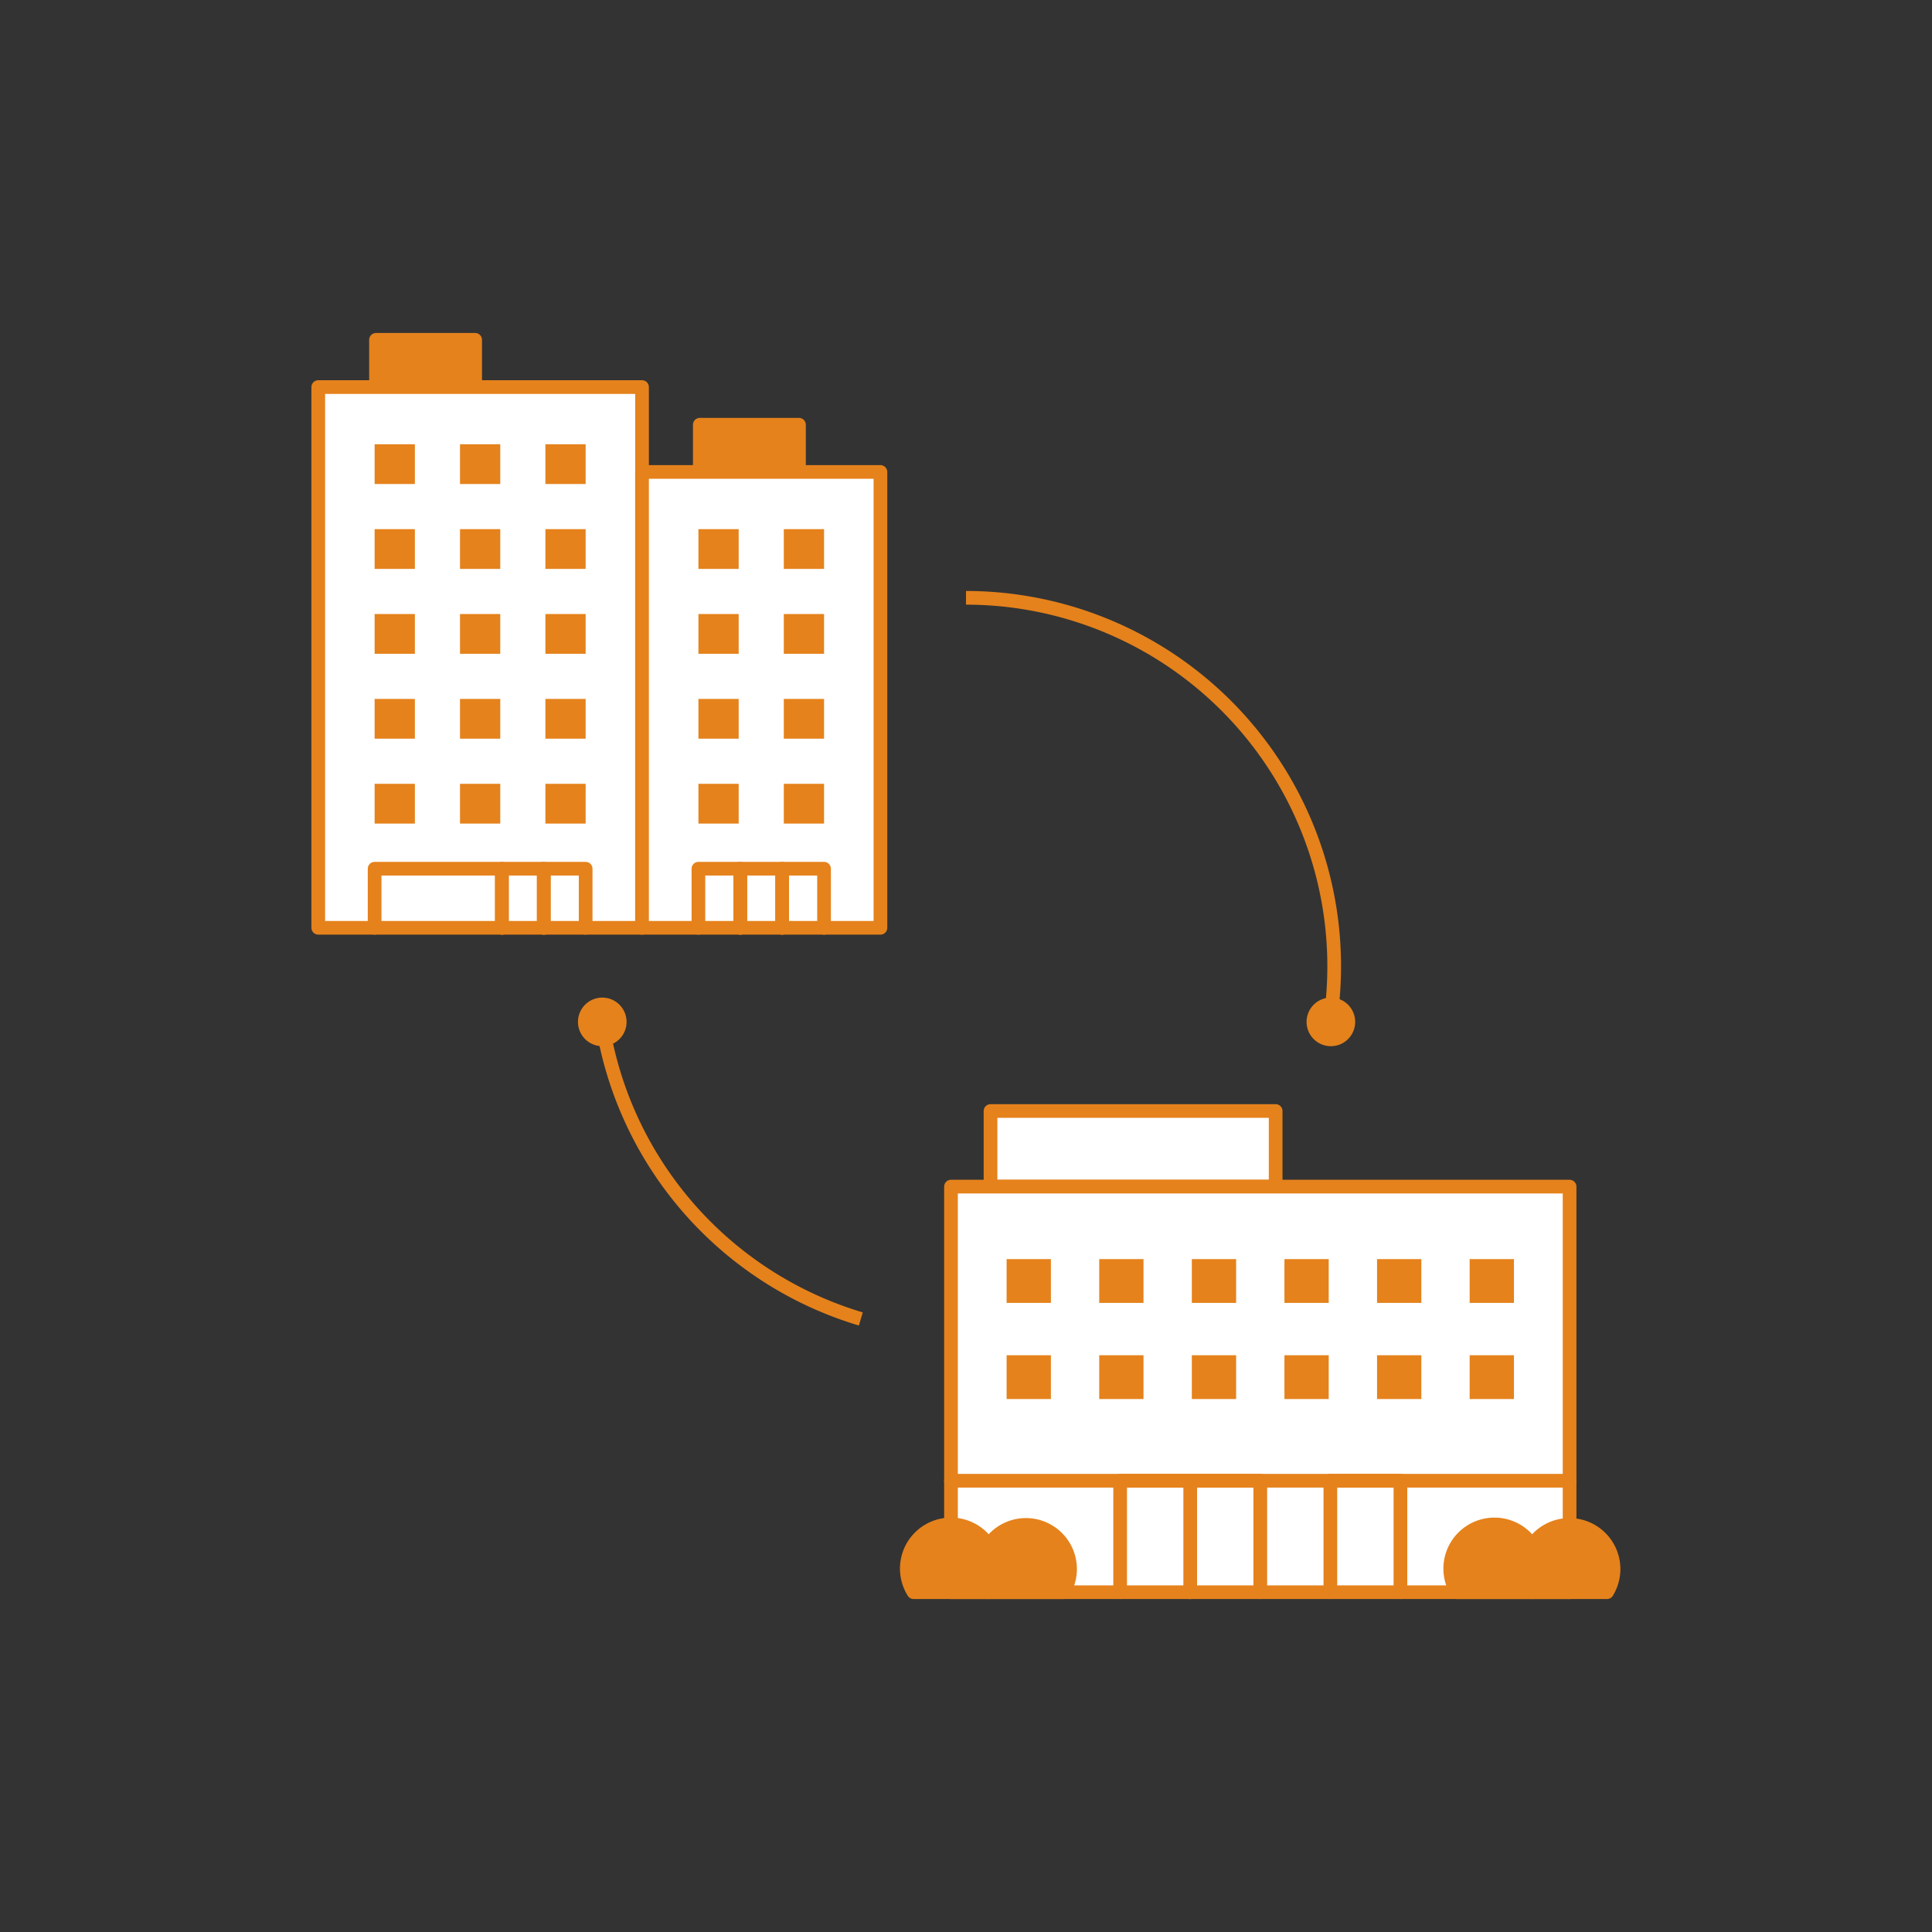 <svg xmlns="http://www.w3.org/2000/svg" xmlns:xlink="http://www.w3.org/1999/xlink" width="200" height="200" viewBox="0 0 200 200">
  <rect x="0" y="0" width="200" height="200" fill="#333333" stroke="none"/>
  <defs>
    <clipPath id="clip-path">
      <rect id="長方形_23981" data-name="長方形 23981" width="135.528" height="131.064" fill="none"/>
    </clipPath>
  </defs>
  <g id="icon_47_merit01" transform="translate(-180 -1093)">
    <rect id="長方形_24831" data-name="長方形 24831" width="200" height="200" transform="translate(180 1093)" fill="#f2f2f2" opacity="0"/>
    <g id="グループ_11171" data-name="グループ 11171" transform="translate(212.236 1127.468)">
      <path id="パス_1934" data-name="パス 1934" d="M6.688,5.6V.709H16.953V5.6" fill="#fff"/>
      <g id="グループ_11158" data-name="グループ 11158">
        <g id="グループ_11157" data-name="グループ 11157" clip-path="url(#clip-path)">
          <path id="パス_1935" data-name="パス 1935" d="M6.688,5.6V.709H16.953V5.6" fill="#e5821c" stroke="#e5821c" stroke-linecap="round" stroke-linejoin="round" stroke-width="1.417"/>
        </g>
      </g>
      <path id="パス_1936" data-name="パス 1936" d="M40.207,14.389V9.5H50.472v4.892" fill="#fff"/>
      <path id="パス_1937" data-name="パス 1937" d="M40.207,14.389V9.5H50.472v4.892" fill="#e5821c" stroke="#e5821c" stroke-linecap="round" stroke-linejoin="round" stroke-width="1.417"/>
      <rect id="長方形_23982" data-name="長方形 23982" width="33.519" height="55.977" transform="translate(0.708 5.602)" fill="#fff"/>
      <g id="グループ_11160" data-name="グループ 11160">
        <g id="グループ_11159" data-name="グループ 11159" clip-path="url(#clip-path)">
          <rect id="長方形_23983" data-name="長方形 23983" width="33.518" height="55.977" transform="translate(0.709 5.601)" fill="none" stroke="#e5821c" stroke-linecap="round" stroke-linejoin="round" stroke-width="1.417"/>
        </g>
      </g>
      <rect id="長方形_23985" data-name="長方形 23985" width="24.679" height="47.189" transform="translate(34.227 14.389)" fill="#fff"/>
      <rect id="長方形_23986" data-name="長方形 23986" width="24.679" height="47.189" transform="translate(34.227 14.389)" fill="none" stroke="#e5821c" stroke-linecap="round" stroke-linejoin="round" stroke-width="1.417"/>
      <path id="パス_1938" data-name="パス 1938" d="M48.734,61.579V55.46h4.335v6.119" fill="none" stroke="#e5821c" stroke-linecap="round" stroke-linejoin="round" stroke-width="1.417"/>
      <path id="パス_1939" data-name="パス 1939" d="M24.055,61.579V55.46H28.39v6.119" fill="none" stroke="#e5821c" stroke-linecap="round" stroke-linejoin="round" stroke-width="1.417"/>
      <path id="パス_1940" data-name="パス 1940" d="M40.064,61.579V55.46H44.4v6.119" fill="none" stroke="#e5821c" stroke-linecap="round" stroke-linejoin="round" stroke-width="1.417"/>
      <path id="パス_1941" data-name="パス 1941" d="M6.545,61.579V55.46H19.719v6.119" fill="none" stroke="#e5821c" stroke-linecap="round" stroke-linejoin="round" stroke-width="1.417"/>
      <path id="パス_1942" data-name="パス 1942" d="M44.4,61.579V55.46h4.335v6.119" fill="none" stroke="#e5821c" stroke-linecap="round" stroke-linejoin="round" stroke-width="1.417"/>
      <path id="パス_1943" data-name="パス 1943" d="M19.72,61.579V55.46h4.335v6.119" fill="none" stroke="#e5821c" stroke-linecap="round" stroke-linejoin="round" stroke-width="1.417"/>
      <rect id="長方形_23987" data-name="長方形 23987" width="4.167" height="4.116" transform="translate(24.223 37.884)" fill="#e5821c"/>
      <rect id="長方形_23988" data-name="長方形 23988" width="4.167" height="4.116" transform="translate(24.223 29.096)" fill="#e5821c"/>
      <rect id="長方形_23989" data-name="長方形 23989" width="4.167" height="4.116" transform="translate(24.223 20.309)" fill="#e5821c"/>
      <rect id="長方形_23990" data-name="長方形 23990" width="4.167" height="4.116" transform="translate(24.223 11.521)" fill="#e5821c"/>
      <rect id="長方形_23991" data-name="長方形 23991" width="4.167" height="4.116" transform="translate(24.223 46.672)" fill="#e5821c"/>
      <rect id="長方形_23992" data-name="長方形 23992" width="4.167" height="4.116" transform="translate(15.384 37.884)" fill="#e5821c"/>
      <rect id="長方形_23993" data-name="長方形 23993" width="4.167" height="4.116" transform="translate(15.384 29.096)" fill="#e5821c"/>
      <rect id="長方形_23994" data-name="長方形 23994" width="4.167" height="4.116" transform="translate(15.384 20.309)" fill="#e5821c"/>
      <rect id="長方形_23995" data-name="長方形 23995" width="4.167" height="4.116" transform="translate(15.384 11.521)" fill="#e5821c"/>
      <rect id="長方形_23996" data-name="長方形 23996" width="4.167" height="4.116" transform="translate(15.384 46.672)" fill="#e5821c"/>
      <rect id="長方形_23997" data-name="長方形 23997" width="4.167" height="4.116" transform="translate(6.545 37.884)" fill="#e5821c"/>
      <rect id="長方形_23998" data-name="長方形 23998" width="4.167" height="4.116" transform="translate(6.545 29.096)" fill="#e5821c"/>
      <rect id="長方形_23999" data-name="長方形 23999" width="4.167" height="4.116" transform="translate(6.545 20.309)" fill="#e5821c"/>
      <rect id="長方形_24000" data-name="長方形 24000" width="4.167" height="4.116" transform="translate(6.545 11.521)" fill="#e5821c"/>
      <rect id="長方形_24001" data-name="長方形 24001" width="4.167" height="4.116" transform="translate(6.545 46.672)" fill="#e5821c"/>
      <rect id="長方形_24002" data-name="長方形 24002" width="4.167" height="4.116" transform="translate(48.903 37.884)" fill="#e5821c"/>
      <rect id="長方形_24003" data-name="長方形 24003" width="4.167" height="4.116" transform="translate(48.903 29.096)" fill="#e5821c"/>
      <rect id="長方形_24004" data-name="長方形 24004" width="4.167" height="4.116" transform="translate(48.903 20.309)" fill="#e5821c"/>
      <rect id="長方形_24005" data-name="長方形 24005" width="4.167" height="4.116" transform="translate(48.903 46.672)" fill="#e5821c"/>
      <rect id="長方形_24006" data-name="長方形 24006" width="4.167" height="4.116" transform="translate(40.064 37.884)" fill="#e5821c"/>
      <rect id="長方形_24007" data-name="長方形 24007" width="4.167" height="4.116" transform="translate(40.064 29.096)" fill="#e5821c"/>
      <rect id="長方形_24008" data-name="長方形 24008" width="4.167" height="4.116" transform="translate(40.064 20.309)" fill="#e5821c"/>
      <rect id="長方形_24009" data-name="長方形 24009" width="4.167" height="4.116" transform="translate(40.064 46.672)" fill="#e5821c"/>
      <rect id="長方形_24010" data-name="長方形 24010" width="29.517" height="7.828" transform="translate(70.302 80.542)" fill="#fff"/>
      <rect id="長方形_24011" data-name="長方形 24011" width="29.517" height="7.828" transform="translate(70.302 80.542)" fill="none" stroke="#e5821c" stroke-linecap="round" stroke-linejoin="round" stroke-width="1.417"/>
      <rect id="長方形_24012" data-name="長方形 24012" width="64.037" height="41.985" transform="translate(66.209 88.371)" fill="#fff"/>
      <g id="グループ_11162" data-name="グループ 11162">
        <g id="グループ_11161" data-name="グループ 11161" clip-path="url(#clip-path)">
          <path id="パス_1944" data-name="パス 1944" d="M66.21,130.355V88.37h64.037v41.985" fill="none" stroke="#e5821c" stroke-linecap="round" stroke-linejoin="round" stroke-width="1.417"/>
        </g>
      </g>
      <rect id="長方形_24014" data-name="長方形 24014" width="4.584" height="4.533" transform="translate(119.903 105.827)" fill="#e5821c"/>
      <rect id="長方形_24015" data-name="長方形 24015" width="4.584" height="4.533" transform="translate(91.143 105.827)" fill="#e5821c"/>
      <rect id="長方形_24016" data-name="長方形 24016" width="4.584" height="4.533" transform="translate(100.729 105.827)" fill="#e5821c"/>
      <rect id="長方形_24017" data-name="長方形 24017" width="4.584" height="4.533" transform="translate(71.969 105.827)" fill="#e5821c"/>
      <rect id="長方形_24018" data-name="長方形 24018" width="4.584" height="4.533" transform="translate(119.903 95.874)" fill="#e5821c"/>
      <rect id="長方形_24019" data-name="長方形 24019" width="4.584" height="4.533" transform="translate(91.143 95.874)" fill="#e5821c"/>
      <rect id="長方形_24020" data-name="長方形 24020" width="4.584" height="4.533" transform="translate(81.556 105.827)" fill="#e5821c"/>
      <rect id="長方形_24021" data-name="長方形 24021" width="4.584" height="4.533" transform="translate(81.556 95.874)" fill="#e5821c"/>
      <rect id="長方形_24022" data-name="長方形 24022" width="4.584" height="4.533" transform="translate(100.729 95.874)" fill="#e5821c"/>
      <rect id="長方形_24023" data-name="長方形 24023" width="4.584" height="4.533" transform="translate(110.316 105.827)" fill="#e5821c"/>
      <rect id="長方形_24024" data-name="長方形 24024" width="4.584" height="4.533" transform="translate(110.316 95.874)" fill="#e5821c"/>
      <rect id="長方形_24025" data-name="長方形 24025" width="4.584" height="4.533" transform="translate(71.969 95.874)" fill="#e5821c"/>
      <rect id="長方形_24026" data-name="長方形 24026" width="7.253" height="11.539" transform="translate(105.482 118.817)" fill="#fff"/>
      <g id="グループ_11164" data-name="グループ 11164">
        <g id="グループ_11163" data-name="グループ 11163" clip-path="url(#clip-path)">
          <path id="パス_1945" data-name="パス 1945" d="M105.482,130.355V118.816h7.254v11.539" fill="none" stroke="#e5821c" stroke-linecap="round" stroke-linejoin="round" stroke-width="1.417"/>
        </g>
      </g>
      <rect id="長方形_24028" data-name="長方形 24028" width="7.253" height="11.539" transform="translate(90.975 118.817)" fill="#fff"/>
      <g id="グループ_11166" data-name="グループ 11166">
        <g id="グループ_11165" data-name="グループ 11165" clip-path="url(#clip-path)">
          <path id="パス_1946" data-name="パス 1946" d="M90.974,130.355V118.816h7.254v11.539" fill="none" stroke="#e5821c" stroke-linecap="round" stroke-linejoin="round" stroke-width="1.417"/>
        </g>
      </g>
      <rect id="長方形_24030" data-name="長方形 24030" width="7.254" height="11.539" transform="translate(83.721 118.817)" fill="#fff"/>
      <g id="グループ_11168" data-name="グループ 11168">
        <g id="グループ_11167" data-name="グループ 11167" clip-path="url(#clip-path)">
          <path id="パス_1947" data-name="パス 1947" d="M83.721,130.355V118.816h7.254v11.539" fill="none" stroke="#e5821c" stroke-linecap="round" stroke-linejoin="round" stroke-width="1.417"/>
        </g>
      </g>
      <path id="パス_1948" data-name="パス 1948" d="M66.209,118.817h0Z" fill="#fff"/>
      <line id="線_858" data-name="線 858" x2="64.037" transform="translate(66.21 118.817)" fill="none" stroke="#e5821c" stroke-linecap="round" stroke-linejoin="round" stroke-width="1.417"/>
      <g id="グループ_11170" data-name="グループ 11170">
        <g id="グループ_11169" data-name="グループ 11169" clip-path="url(#clip-path)">
          <path id="パス_1949" data-name="パス 1949" d="M70.078,130.355a4.573,4.573,0,1,0-7.736,0Z" fill="#e5821c"/>
          <path id="パス_1950" data-name="パス 1950" d="M70.078,130.355a4.573,4.573,0,1,0-7.736,0Z" fill="none" stroke="#e5821c" stroke-linecap="round" stroke-linejoin="round" stroke-width="1.417"/>
          <path id="パス_1951" data-name="パス 1951" d="M70.739,127.924a4.541,4.541,0,0,0-.661-2.359,4.568,4.568,0,1,1,7.78,4.79H70.122c-.017-.026-.028-.054-.044-.081a4.53,4.53,0,0,0,.661-2.35" fill="#fff"/>
          <path id="パス_1952" data-name="パス 1952" d="M70.739,127.924a4.541,4.541,0,0,0-.661-2.359,4.568,4.568,0,1,1,7.78,4.79H70.122c-.017-.026-.028-.054-.044-.081A4.53,4.53,0,0,0,70.739,127.924Z" fill="#e5821c" stroke="#e5821c" stroke-linecap="round" stroke-linejoin="round" stroke-width="1.417"/>
          <path id="パス_1953" data-name="パス 1953" d="M126.335,130.355a4.573,4.573,0,1,0-7.736,0Z" fill="#e5821c"/>
          <path id="パス_1954" data-name="パス 1954" d="M126.335,130.355a4.573,4.573,0,1,0-7.736,0Z" fill="none" stroke="#e5821c" stroke-linecap="round" stroke-linejoin="round" stroke-width="1.417"/>
          <path id="パス_1955" data-name="パス 1955" d="M127,127.924a4.541,4.541,0,0,0-.661-2.359,4.568,4.568,0,1,1,7.78,4.79h-7.736c-.017-.026-.028-.054-.044-.081a4.53,4.53,0,0,0,.661-2.35" fill="#fff"/>
          <path id="パス_1956" data-name="パス 1956" d="M127,127.924a4.541,4.541,0,0,0-.661-2.359,4.568,4.568,0,1,1,7.78,4.79h-7.736c-.017-.026-.028-.054-.044-.081A4.53,4.53,0,0,0,127,127.924Z" fill="#e5821c" stroke="#e5821c" stroke-linecap="round" stroke-linejoin="round" stroke-width="1.417"/>
          <path id="パス_1957" data-name="パス 1957" d="M56.876,102.07a38.159,38.159,0,0,1-26.87-31.295" fill="none" stroke="#e5821c" stroke-width="1.417"/>
          <path id="パス_1958" data-name="パス 1958" d="M67.764,27.417A38.146,38.146,0,0,1,105.315,72.1" fill="none" stroke="#e5821c" stroke-width="1.417"/>
          <path id="パス_1959" data-name="パス 1959" d="M108.051,71.318a2.515,2.515,0,1,0-2.515,2.515,2.515,2.515,0,0,0,2.515-2.515" fill="#e5821c"/>
          <path id="パス_1960" data-name="パス 1960" d="M32.626,71.318a2.515,2.515,0,1,0-2.515,2.515,2.515,2.515,0,0,0,2.515-2.515" fill="#e5821c"/>
          <line id="線_859" data-name="線 859" x1="64.037" transform="translate(66.209 130.355)" fill="#fff"/>
          <line id="線_860" data-name="線 860" x1="64.037" transform="translate(66.209 130.355)" fill="none" stroke="#e5821c" stroke-width="1.417"/>
        </g>
      </g>
    </g>
  </g>
</svg>
